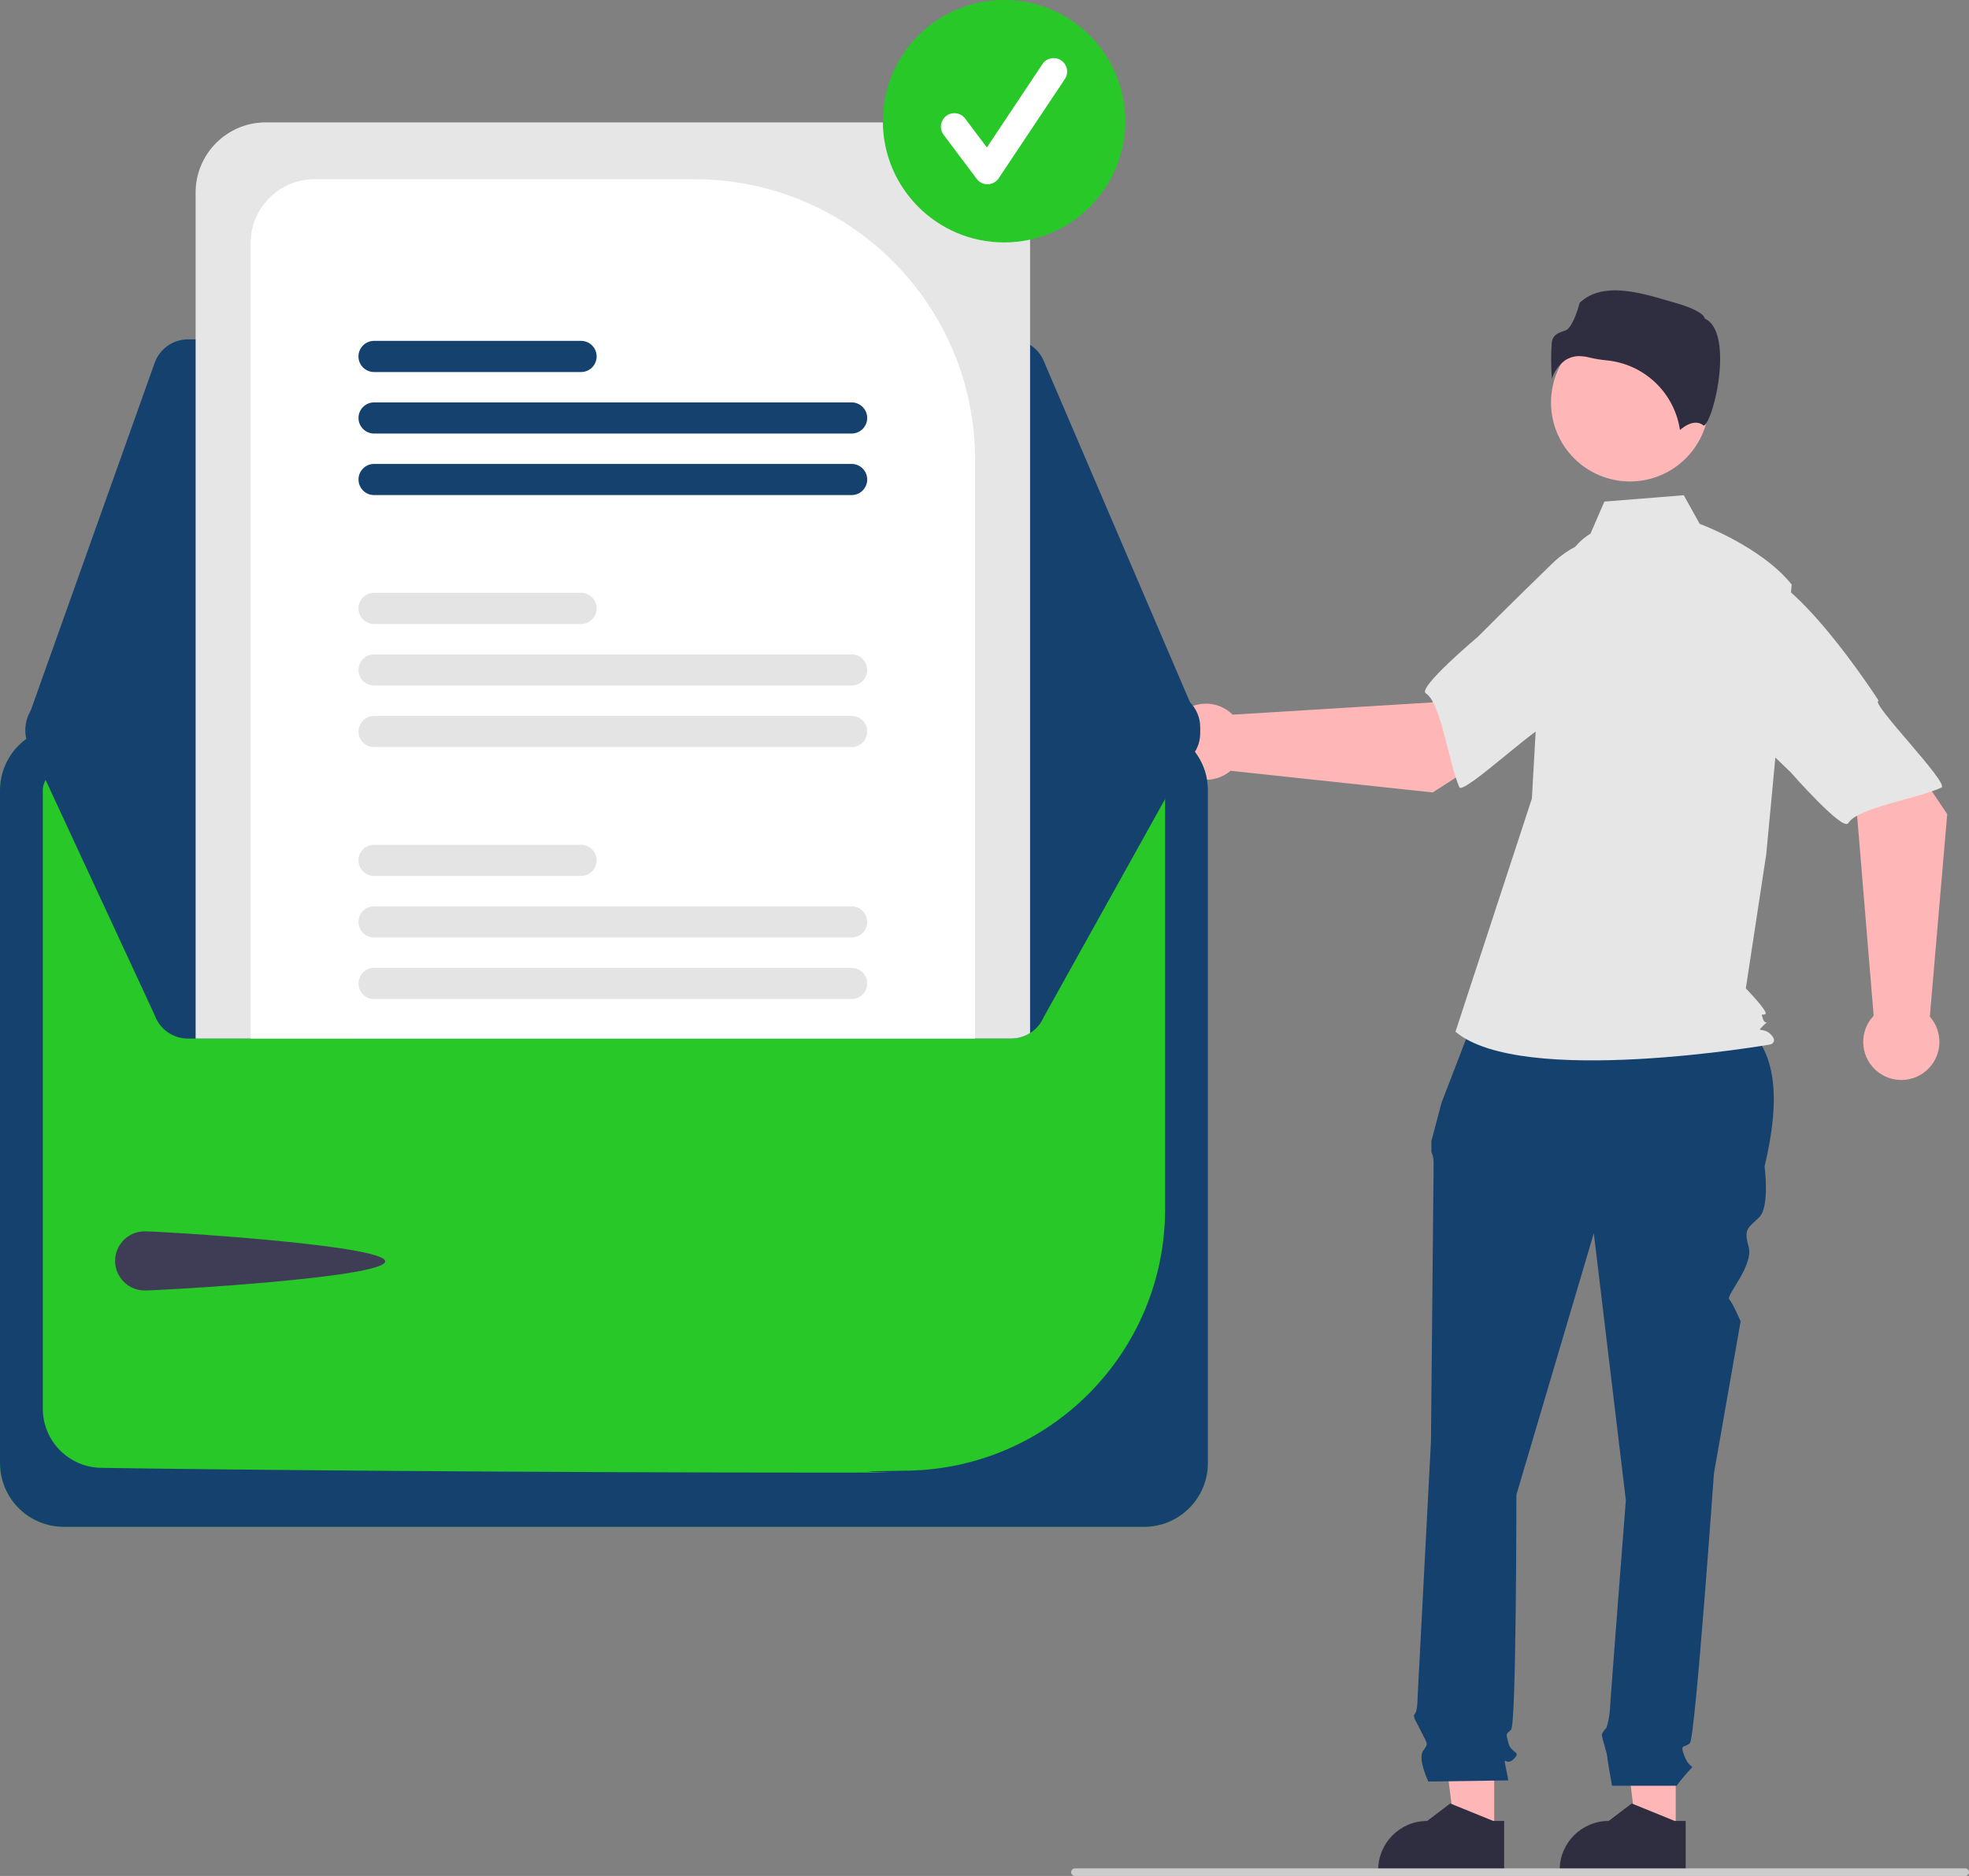 <?xml version="1.0" encoding="UTF-8"?><svg id="a" xmlns="http://www.w3.org/2000/svg" viewBox="0 0 510.73 486.61"><rect x="0" y="0" width="510.73" height="486.61" fill="#808080" stroke="none"/><defs><style>.b{fill:#e6e6e6;}.c{fill:#fff;}.d{fill:#ffb6b6;}.e{fill:#e4e4e4;}.f{fill:#ccc;}.g{fill:#15416e;}.h{fill:#3f3d56;}.i{fill:#28c828;}.j{fill:#2f2e41;}</style></defs><polygon class="d" points="434.66 475.64 424.52 475.64 419.7 436.56 434.66 436.56 434.66 475.64"/><path class="j" d="M437.24,485.47h-32.68v-.41c0-7.02,5.69-12.72,12.72-12.72h0l5.97-4.53,11.14,4.53h2.85v13.13Z"/><polygon class="d" points="387.58 475.64 377.44 475.64 372.62 436.56 387.58 436.56 387.58 475.64"/><path class="j" d="M390.16,485.47h-32.68v-.41c0-7.02,5.69-12.72,12.72-12.72h0l5.97-4.53,11.14,4.53h2.85v13.13Z"/><path class="g" d="M383.19,261.95l65.91,1.65c12.52,6.8,12.71,21.52,8.61,38.99,0,0,1.38,10.39-1.38,13.15-2.77,2.77-4.15,2.77-2.77,7.62,1.38,4.85-5.93,12.76-5.04,13.65s2.97,5.74,2.97,5.74l-6.92,39.46s-4.85,68.54-6.23,69.93c-1.38,1.38-2.77,0-1.38,3.46s2.77,2.08,1.38,3.46c-1.23,1.32-2.38,2.71-3.46,4.15h-16.74s-1.26-6.92-1.26-7.62-1.38-4.85-1.38-5.54,1.22-1.92,1.22-1.92c.42-1.41,.71-2.85,.85-4.31,0-1.38,4.15-54.7,4.15-54.7l-8.31-69.23-20.08,67.85s0,59.54-1.38,60.93-1.38,.69-.69,3.46c.69,2.77,3.46,2.08,1.38,4.15s-2.77-1.38-2.08,2.08l.69,3.46-20.77,.3s-2.77-5.84-1.38-7.91,1.3-1.51-.39-4.91c-1.69-3.4-2.38-4.09-1.69-4.78s.69-4.37,.69-4.37l3.46-66.24s.69-69.93,.69-72c.05-1.07-.14-2.13-.58-3.11v-2.82l2.65-9.99,9.25-24.02Z"/><circle class="d" cx="422.79" cy="104.41" r="20.48"/><path class="b" d="M412.55,138.43c-4.41,2.62-7.05,7.44-8.57,12.35-2.8,9.08-4.49,18.47-5.03,27.95l-1.6,28.41-19.82,60.48c17.18,14.53,81.74,3.3,81.74,3.3,0,0,1.98-.66,0-2.64s-3.91-.23-1.93-2.21,.62,.23-.05-1.76,0-.66,.66-1.32-5.11-6.61-5.11-6.61l5.29-34.72,6.61-70.03c-7.93-9.91-23.87-15.75-23.87-15.75l-4.12-7.42-20.6,1.65-3.6,8.31Z"/><path class="j" d="M409.74,92.39c.79,0,1.58,.11,2.35,.31,1.51,.36,3.05,.62,4.6,.77,9.76,.92,17.63,8.37,19.07,18.07,1.19-1.04,3.9-2.95,6.12-1.17h0s.05,.04,.13,0c1.47-.7,4.09-9.31,4.17-16.88,.04-4.02-.59-9.16-3.84-10.79l-.17-.09-.05-.19c-.22-.9-2.65-2.45-6.87-3.65-7.67-2.18-19.1-6.44-25.54-.18-.49,2.11-2.07,6.63-3.67,7.14-1.77,.57-3.3,1.06-3.55,3.23-.2,3.1-.19,6.2,.04,9.29,.6-1.89,1.78-3.55,3.37-4.74,1.13-.76,2.47-1.16,3.83-1.14Z"/><path class="d" d="M371.62,205.55l33.45-21.42-16.85-22.4-16.64,20.47-51.84,3.18c-3.88-3.84-10.14-3.8-13.97,.08-3.84,3.88-3.8,10.14,.08,13.97,3.64,3.6,9.43,3.82,13.34,.51l52.43,5.62Z"/><path class="b" d="M436.12,154.22c1.94,11.75-34.72,34.19-34.72,34.19,0-2.76-21.89,18.06-22.87,15.78-2.81-6.5-4.78-21.9-8.7-24.36-2.24-1.41,13.51-14.65,13.51-14.65,0,0,8.25-8.31,19.07-18.79,6.11-6.14,14.93-8.72,23.38-6.84,0,0,8.39,2.92,10.34,14.67Z"/><path class="d" d="M505.08,211.18l-22.13-32.99-22.04,17.32,20.81,16.2,4.28,51.76c-3.75,3.96-3.58,10.21,.38,13.97,3.96,3.75,10.21,3.58,13.97-.38,3.52-3.72,3.62-9.51,.22-13.35l4.51-52.53Z"/><path class="b" d="M452.39,147.78c11.71-2.19,34.92,33.99,34.92,33.99-2.76,.06,18.52,21.5,16.26,22.53-6.44,2.94-21.79,5.24-24.17,9.22-1.36,2.27-14.93-13.2-14.93-13.2,0,0-8.48-8.07-19.19-18.67-6.27-5.98-9.03-14.75-7.33-23.23,0,0,2.74-8.45,14.45-10.64Z"/><path class="f" d="M510.73,485.63c0,.54-.43,.98-.97,.98h-230.94c-.54,0-.98-.44-.98-.98s.44-.98,.98-.98h230.94c.54,0,.98,.43,.98,.97h0Z"/><path class="i" d="M296.79,188.51H16.52c-9.12,.01-16.51,7.4-16.52,16.52v174.5c.01,9.12,7.4,16.51,16.52,16.52H296.79c9.12-.01,16.51-7.4,16.52-16.52V205.02c-.01-9.12-7.4-16.51-16.52-16.52Z"/><path class="g" d="M296.79,188.51H16.52c-9.12,.01-16.51,7.4-16.52,16.52v174.5c.01,9.12,7.4,16.51,16.52,16.52H296.79c9.12-.01,16.51-7.4,16.52-16.52V205.02c-.01-9.12-7.4-16.51-16.52-16.52Zm5.42,125.34c-.14,36.95-29.81,67.01-66.75,67.63-28.44,.37,15.74,.51-18.56,.51-78.43,0-160.21-.75-190.73-1.24-8.35-.17-15.04-6.97-15.07-15.32V205.04c0-2.99,2.43-5.42,5.42-5.43H296.78c2.99,0,5.42,2.42,5.43,5.42v108.83Z"/><path class="g" d="M262.29,88.03H48.75c-3.87,0-7.32,2.44-8.63,6.08L7.14,186.64c-1.7,4.76,.79,10,5.55,11.7,.98,.35,2.02,.53,3.06,.53l286.39,.51h.01c5.06,0,9.16-4.1,9.16-9.16,0-1.24-.25-2.47-.74-3.61l-.5,.21,.5-.21-39.87-93.04c-1.44-3.37-4.75-5.55-8.42-5.55Z"/><path class="g" d="M311.32,188.62c0,1.24-.25,2.47-.74,3.61l-39.87,71.62c-1.45,3.36-4.76,5.54-8.42,5.55H48.75c-3.87,0-7.33-2.44-8.63-6.08L7.14,192.21c-1.7-4.76,.78-10,5.55-11.7h0c.98-.36,2.01-.54,3.06-.54l34.98-.07,14.28-.02,187.89-.33,14.29-.02,34.96-.07h0c5.06,0,9.16,4.1,9.16,9.16Z"/><path class="h" d="M37.53,319.4c4.23,0,62.38,3.55,62.38,7.79s-58.15,7.55-62.38,7.55-7.67-3.43-7.67-7.67,3.43-7.67,7.67-7.67Z"/><path class="b" d="M248.99,31.74H68.94c-10.05,.01-18.19,8.15-18.2,18.2v219.45h211.55c1.74,0,3.44-.49,4.9-1.43V49.94c-.01-10.05-8.15-18.19-18.2-18.2Z"/><path class="c" d="M180.27,46.49H81.59c-9.15,0-16.56,7.42-16.58,16.57v206.33H252.91V119.13c-.05-40.1-32.54-72.59-72.64-72.64Z"/><path class="e" d="M220.9,251.07H97.03c-2.23,0-4.04,1.8-4.04,4.03,0,2.23,1.8,4.04,4.03,4.04h123.88c2.23,0,4.04-1.8,4.04-4.03,0-2.23-1.8-4.04-4.03-4.04h-.01Z"/><path class="e" d="M220.9,235.1H97.03c-2.23,0-4.04,1.81-4.04,4.04,0,2.23,1.81,4.04,4.04,4.04h123.87c2.23,0,4.04-1.81,4.04-4.04,0-2.23-1.81-4.04-4.04-4.04h0Z"/><path class="e" d="M150.72,219.14h-53.7c-2.23,0-4.04,1.8-4.04,4.03,0,2.23,1.8,4.04,4.03,4.04h53.71c2.23,0,4.04-1.8,4.04-4.03,0-2.23-1.8-4.04-4.03-4.04h-.01Z"/><path class="e" d="M220.9,185.71H97.03c-2.23,0-4.04,1.81-4.04,4.04,0,2.23,1.81,4.04,4.04,4.04h123.87c2.23,0,4.04-1.81,4.04-4.04,0-2.23-1.81-4.04-4.04-4.04h0Z"/><path class="e" d="M220.9,169.75H97.03c-2.23,0-4.04,1.8-4.04,4.03,0,2.23,1.8,4.04,4.03,4.04h123.88c2.23,0,4.04-1.8,4.04-4.03,0-2.23-1.8-4.04-4.03-4.04h-.01Z"/><path class="e" d="M150.72,153.78h-53.7c-2.23,0-4.04,1.81-4.04,4.04,0,2.23,1.81,4.04,4.04,4.04h53.7c2.23,0,4.04-1.81,4.04-4.04s-1.81-4.04-4.04-4.04h0Z"/><path class="g" d="M220.9,120.34H97.03c-2.23,0-4.04,1.81-4.04,4.04,0,2.23,1.81,4.04,4.04,4.04h123.87c2.23,0,4.04-1.81,4.04-4.04,0-2.23-1.81-4.04-4.04-4.04h0Z"/><path class="g" d="M220.9,104.38H97.03c-2.23,0-4.04,1.81-4.04,4.04,0,2.23,1.81,4.04,4.04,4.04h123.87c2.23,0,4.04-1.81,4.04-4.04,0-2.23-1.81-4.04-4.04-4.04h0Z"/><path class="g" d="M150.72,88.42h-53.7c-2.23,0-4.04,1.81-4.04,4.04,0,2.23,1.81,4.04,4.04,4.04h53.7c2.23,0,4.04-1.81,4.04-4.04s-1.81-4.04-4.04-4.04h0Z"/><circle class="i" cx="260.44" cy="31.44" r="31.44"/><path class="c" d="M256.15,47.81c-1.1,0-2.14-.52-2.8-1.4l-8.58-11.44c-1.16-1.54-.86-3.73,.68-4.9s3.73-.86,4.9,.68v.02l5.63,7.48,14.41-21.62c1.07-1.61,3.24-2.04,4.85-.97,1.61,1.07,2.04,3.24,.97,4.85l-17.16,25.73c-.63,.94-1.68,1.52-2.81,1.56-.03,0-.06,0-.1,0Z"/></svg>